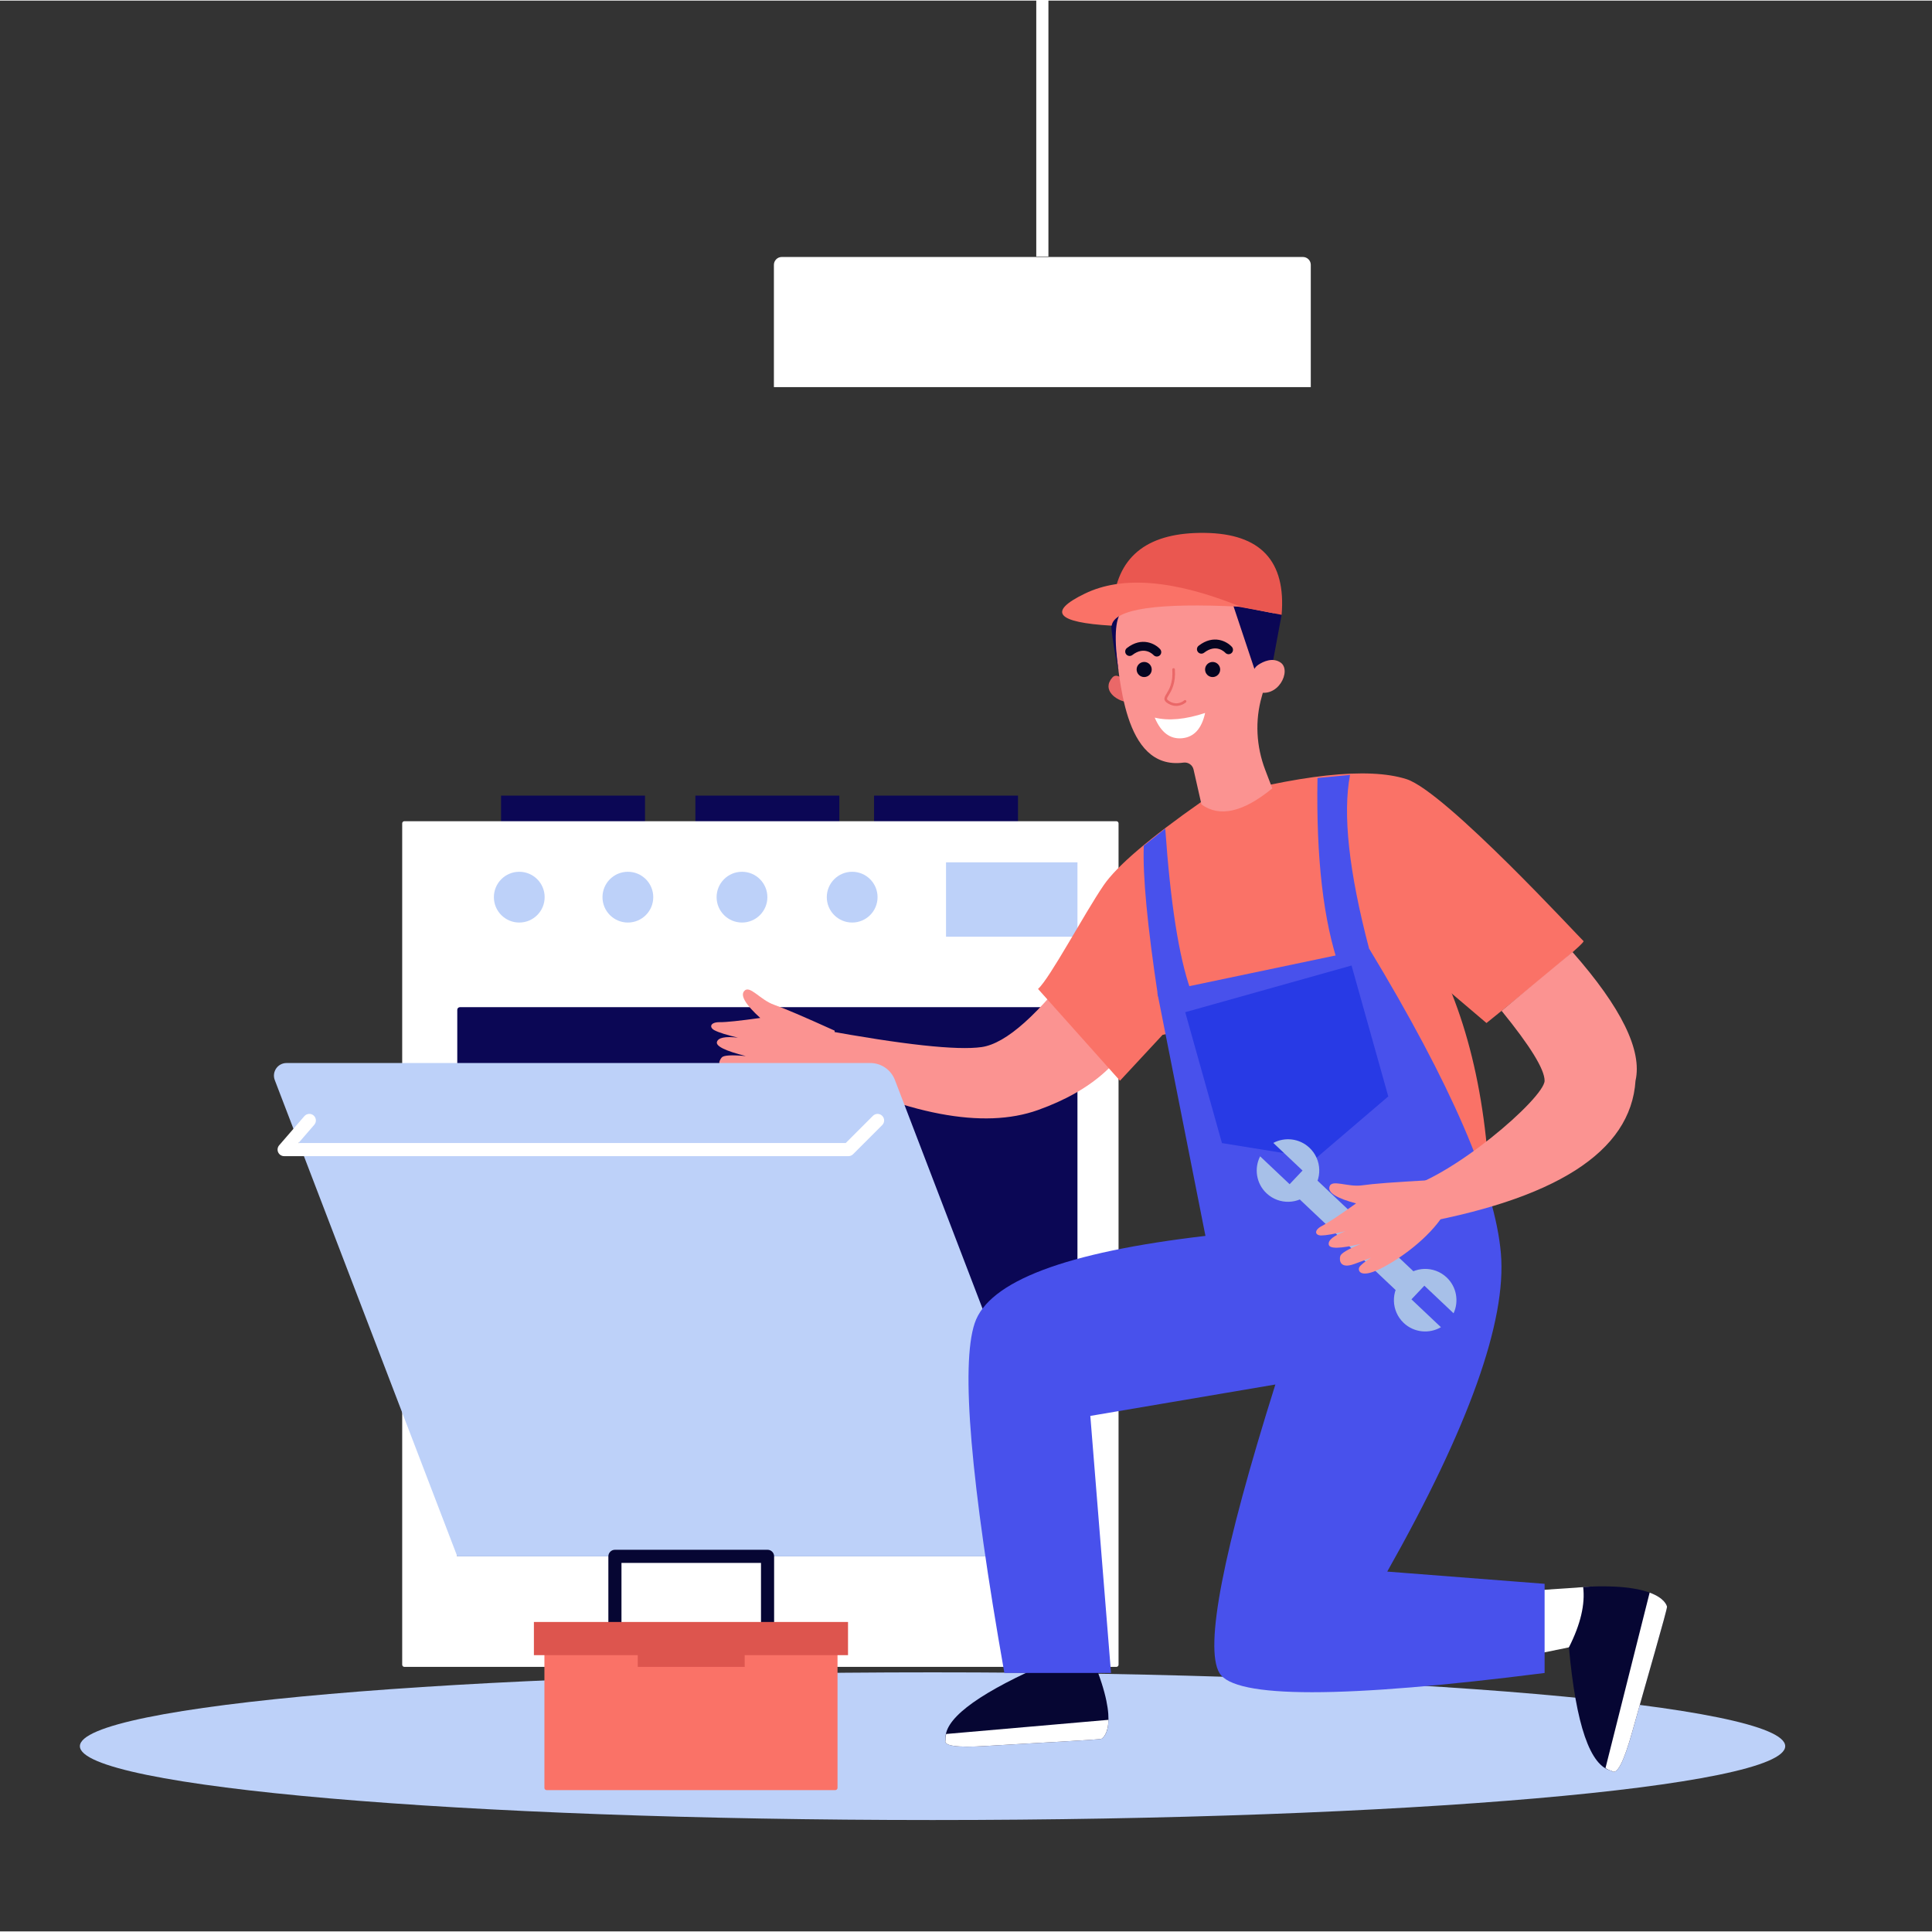 <svg version="1.2" baseProfile="tiny-ps" xmlns="http://www.w3.org/2000/svg" viewBox="0 0 1596 1595" width="400" height="400">
	<rect x="0" y="0" width="1596" height="1595" fill="#333333" stroke="none"/>
	<title>1516-ai</title>
	<style>
		tspan { white-space:pre }
		.s0 { display: none;fill: #ffffff } 
		.s1 { display: none;fill: #e7eefd } 
		.s2 { fill: #bdd1f9 } 
		.s3 { fill: #0b0755 } 
		.s4 { fill: #ffffff } 
		.s5 { fill: #fb9391 } 
		.s6 { fill: #060633 } 
		.s7 { fill: #fa7267 } 
		.s8 { fill: #4851ec } 
		.s9 { fill: #283ae5 } 
		.s10 { fill: #a7c0e8 } 
		.s11 { fill: #ea6868 } 
		.s12 { fill: #050521 } 
		.s13 { fill: #ea5750 } 
		.s14 { fill: #dd554e } 
	</style>
	<g id="\321\353\356\351 1">
		<g id="&lt;Group&gt;">
			<path id="&lt;Path&gt;" class="s0" d="m1965.89 1706.74h-3200v-2000h3200v2000z" />
			<g id="&lt;Group&gt;">
				<path id="&lt;Path&gt;" class="s1" d="m-943.95 1524.7c-108.49-137.49-105.71-254.8-149.02-424.5c-63.56-249.09 37.93-521.68 170.2-732.25c74.15-118.04 178.62-221.96 309.6-269.67c120.71-43.96 253.26-37.29 379.94-58.66c193.68-32.67 369.78-130.08 557.41-188.15c322.67-99.86 692.9-65.01 943.04 179.79c76.23 74.6 136.08 163.61 209.09 241.09c69.92 74.19 154.92 112.37 233.48 173.66c96.54 75.32 125.88 211.07 127.88 326.74c4.84 279.46 46.33 566.03-162.38 751.95h-2619.25z" />
				<path id="&lt;Path&gt;" class="s2" d="m770.37 1503c-389.01 0-704.37-27.31-704.37-61c0-33.69 315.36-61 704.37-61c389.01 0 704.37 27.31 704.37 61c0 33.69-315.36 61-704.37 61z" />
				<g id="&lt;Group&gt;">
					<path id="&lt;Path&gt;" class="s3" d="m413.92 656.75h118.9v30.26h-118.9v-30.26z" />
					<path id="&lt;Path&gt;" class="s3" d="m574.46 656.75h118.9v30.26h-118.9v-30.26z" />
					<path id="&lt;Path&gt;" class="s3" d="m722.05 656.75h118.9v30.26h-118.9v-30.26z" />
					<path id="&lt;Path&gt;" class="s4" d="m922.22 1376.49h-588.17c-1 0-1.8-0.81-1.8-1.8v-695c0-1 0.81-1.8 1.8-1.8h588.17c1 0 1.8 0.81 1.8 1.8v695c0 1-0.81 1.8-1.8 1.8z" />
					<path id="&lt;Path&gt;" class="s3" d="m379.92 831.52h506.99c1.75 0 3.16 1.42 3.16 3.16v450.49h-512.32v-451.49c0-1.2 0.97-2.17 2.17-2.17z" />
					<path id="&lt;Path&gt;" class="s5" d="m687.52 882.29c-19.3 11.11-48.19 15.71-67.04 15.24c-18.84-0.47-16.94-7.71-14.24-9.26c1.8-1.03 5.81-1.81 12.03-2.34c-1.41-0.1-6.29-0.69-14.66-1.79c-12.55-1.65-9.77-8.49-7.32-11.15c1.63-1.77 8.23-2.14 19.78-1.1c-16.96-4.29-24.9-8.2-23.81-11.72c1.09-3.52 6.88-4.68 17.37-3.47c-9.46-2.26-15.92-4.29-19.38-6.1c-4.59-2.39-3.65-6.79 4.34-6.7c5.32 0.06 16.46-1.11 33.42-3.49c-11.97-10.91-16.42-18.27-13.37-22.08c4.58-5.71 13.08 7.15 25.01 11.27c7.95 2.75 24.58 9.86 49.86 21.31l-1.99 31.37z" />
					<path id="&lt;Path&gt;" class="s5" d="m942.34 839.92c-11.43 34.9-39.72 60.42-84.85 76.55c-45.13 16.13-108.32 4.09-189.56-36.11l10.11-30.33c68.36 12.52 112.65 17.33 132.88 14.44c20.22-2.89 47.18-26.96 80.88-72.21l50.55 47.66z" />
					<path id="&lt;Path&gt;" class="s2" d="m236.7 877.65h482.26c9 0 17.08 5.55 20.3 13.96l150.81 393.57h-512.32l-150.75-393.42c-2.61-6.8 2.42-14.11 9.7-14.11z" />
					<path id="&lt;Path&gt;" class="s4" d="m229.79 951.41c-0.88-1.93-0.56-4.2 0.83-5.8l20.81-24.07c1.97-2.26 5.38-2.51 7.65-0.56c2.26 1.96 2.51 5.38 0.56 7.65l-13.06 15.11h452.06l22.48-22.48c2.12-2.12 5.54-2.12 7.66 0c2.12 2.12 2.12 5.54 0 7.66l-24.07 24.07c-1.02 1.02-2.39 1.59-3.83 1.59h-466.15c-2.12 0-4.05-1.24-4.93-3.16z" />
					<path id="&lt;Path&gt;" class="s2" d="m407.99 740.63c0-11.58 9.39-20.97 20.97-20.97c11.58 0 20.97 9.39 20.97 20.97c0 11.58-9.39 20.97-20.97 20.97c-11.58 0-20.97-9.39-20.97-20.97z" />
					<path id="&lt;Path&gt;" class="s2" d="m497.71 740.63c0-11.58 9.39-20.97 20.97-20.97c11.58 0 20.97 9.39 20.97 20.97c0 11.58-9.39 20.97-20.97 20.97c-11.58 0-20.97-9.39-20.97-20.97z" />
					<path id="&lt;Path&gt;" class="s2" d="m591.98 740.63c0-11.58 9.39-20.97 20.97-20.97c11.58 0 20.97 9.39 20.97 20.97c0 11.58-9.39 20.97-20.97 20.97c-11.58 0-20.97-9.39-20.97-20.97z" />
					<path id="&lt;Path&gt;" class="s2" d="m683 740.63c0-11.58 9.39-20.97 20.97-20.97c11.58 0 20.97 9.39 20.97 20.97c0 11.58-9.39 20.97-20.97 20.97c-11.58 0-20.97-9.39-20.97-20.97z" />
					<path id="&lt;Path&gt;" class="s2" d="m781.5 711.86h108.58v61.44h-108.58v-61.44z" />
					<g id="&lt;Group&gt;">
						<path id="&lt;Path&gt;" class="s4" d="m857.54 1376.83l-11.75-72.48h55.24l2.54 76.45c-22.61 4.51-37.95 3.19-46.03-3.98z" />
						<path id="&lt;Path&gt;" class="s6" d="m909.99 1435.86c-1.52 0.88-58.7 3.67-95.49 5.97c-24.52 1.53-35.63-0.13-33.31-4.99c-2.05-16.11 23.4-36.11 76.36-60.01c18.98 2.58 34.29 1.01 45.94-4.71c21.83 53.07 8.02 62.86 6.5 63.74z" />
						<path id="&lt;Path&gt;" class="s4" d="m909.99 1435.86c-1.52 0.88-58.7 3.67-95.49 5.97c-24.53 1.53-35.63-0.13-33.31-4.99c-0.2-1.6-0.03-3.24 0.44-4.93l134.04-11.68c-0.22 11.87-4.84 15.14-5.68 15.63z" />
					</g>
					<g id="&lt;Group&gt;">
						<path id="&lt;Path&gt;" class="s4" d="m1296.06 1360.36l-68.94 14.12l5.92-58.74l82.38-5.65c-2.45 27.64-8.9 44.4-19.36 50.27z" />
						<path id="&lt;Path&gt;" class="s6" d="m1377.09 1326.78c0.37 1.91-17.49 62.95-28.45 102.39c-7.31 26.3-13.09 37.35-17.35 33.15c-17.66-3.7-29.4-37.69-35.23-101.96c9.61-18.98 13.53-35.63 11.76-49.93c63.64-3.62 68.89 14.44 69.26 16.35z" />
						<path id="&lt;Path&gt;" class="s4" d="m1377.09 1326.78c0.37 1.91-17.49 62.95-28.45 102.39c-7.31 26.3-13.09 37.35-17.35 33.15c-1.75-0.37-3.41-1.15-5.01-2.26l36.47-144.93c12.38 4.54 14.13 10.58 14.34 11.64z" />
					</g>
					<path id="&lt;Path&gt;" class="s7" d="m1188.6 795.87c30.33 62.1 44.53 140.34 42.61 234.7l-76.55-89.93c-38.51-64.25-57.77-99.27-57.77-105.05c0-8.67-4.33-73.42 0-80.76c2.89-4.89 10.11-14.08 21.67-27.56l70.05 68.6z" />
					<path id="&lt;Path&gt;" class="s7" d="m1161.88 643.13c32.05 10.2 144.07 132.15 146.24 133.78c1.44 1.08-25.28 23.65-80.16 67.7l-43.33-36.83l-224.23 46.58l-35.2 37.91l-67.7-75.82c9.75-8.67 37.91-61.74 54.16-85.58c10.83-15.89 37.91-39 81.24-69.33c80.88-22.39 137.21-28.52 168.98-18.41z" />
					<path id="&lt;Path&gt;" class="s8" d="m1130.95 783c67.8 112.08 104.11 196.05 108.92 251.9c4.81 55.85-26.48 143.47-93.88 262.86l129.99 10.11v73.66c-166.58 21.18-256.12 21.18-268.64 0c-12.52-21.18 2.89-100.62 46.22-238.31l-152.86 25.94l17.1 212.36h-88.1c-27.92-157.91-36.11-254.2-24.55-288.86c11.55-34.66 75.1-58.73 190.65-72.21l-39.72-200.76l174.88-36.7z" />
					<path id="&lt;Path&gt;" class="s9" d="m979.1 835.66l137.39-38.56l30.35 108.14l-59.77 51.08l-77.62-12.52l-30.35-108.14z" />
					<path id="&lt;Path&gt;" class="s5" d="m1299.02 785.98c40.4 45.88 57.75 81.32 52.06 106.29c-3.85 58.98-66.44 98.81-187.76 119.52l-8.67-28.89c43.33-8.67 121.32-76.55 121.32-90.63c0-9.39-11.84-28.64-35.52-57.75l58.56-48.55z" />
					<g id="&lt;Group&gt;">
						<path id="&lt;Path&gt;" class="s10" d="m1072.53 989.22l14.67-15.52l89.65 84.73l-14.67 15.52l-89.65-84.73z" />
						<path id="&lt;Path&gt;" class="s10" d="m1040.98 954.73l24.36 23.02l10.67-11.29l-24.14-22.81c9.53-5.06 21.6-3.8 29.87 4.02c10.37 9.8 10.83 26.16 1.03 36.53c-9.8 10.37-26.16 10.83-36.53 1.03c-8.53-8.07-10.34-20.56-5.26-30.51z" />
						<path id="&lt;Path&gt;" class="s10" d="m1159.58 1092.35c-10.37-9.8-10.83-26.16-1.03-36.53c9.8-10.37 26.16-10.83 36.53-1.03c8.27 7.82 10.22 19.8 5.7 29.6l-24.13-22.81l-10.67 11.29l24.36 23.02c-9.65 5.63-22.23 4.53-30.76-3.53z" />
					</g>
					<g id="&lt;Group&gt;">
						<g id="&lt;Group&gt;">
							<path id="&lt;Path&gt;" class="s11" d="m930.31 579.31c-7.65-0.96-20.55-9.56-11.47-20.07c2.37-2.75 5.88-1.79 10.51 2.87l0.96 17.2z" />
							<path id="&lt;Path&gt;" class="s5" d="m921.02 532.85l0.07 0c-0.2-0.84-0.4-1.68-0.57-2.53c-7.55-37.76 18.23-74.46 57.04-79.6c32.33-4.29 63.52 15.88 72.85 47.14c3.46 11.6 3.64 23.25 1.19 34.08c-3.01 16.59-5.74 30.81-9.23 42.88c-5.77 19.95-4.59 41.28 2.82 60.68l5.83 15.26c-24.05 19.72-43.55 24.14-58.5 13.27l-6.54-28.85c-0.85-3.77-4.45-6.21-8.28-5.7c-0.02 0-0.05 0.01-0.07 0.01c-50.73 6.75-52.1-74.07-56.61-96.63z" />
							<path id="&lt;Path&gt;" class="s12" d="m995.62 553.8c-0.68-3.38 1.52-6.66 4.89-7.34c3.38-0.68 6.66 1.51 7.34 4.89c0.68 3.38-1.51 6.66-4.89 7.34c-3.38 0.68-6.66-1.51-7.34-4.89z" />
							<path id="&lt;Path&gt;" class="s12" d="m939.08 553.79c-0.68-3.38 1.51-6.66 4.89-7.34c3.38-0.68 6.66 1.51 7.34 4.89c0.68 3.38-1.51 6.66-4.89 7.34c-3.38 0.68-6.66-1.51-7.34-4.89z" />
							<path id="&lt;Path&gt;" class="s12" d="m1012.2 538.75c-0.3-0.33-7.4-7.93-17.51-0.05c-1.59 1.24-3.89 0.95-5.13-0.64c-1.24-1.59-0.95-3.89 0.64-5.13c12.32-9.58 23.32-3.6 27.41 0.9c1.36 1.49 1.25 3.81-0.24 5.16c-0.51 0.46-1.11 0.75-1.74 0.88c-1.22 0.24-2.53-0.14-3.43-1.12z" />
							<path id="&lt;Path&gt;" class="s12" d="m952.93 540.66c-0.3-0.33-7.39-7.92-17.51-0.05c-1.59 1.24-3.89 0.95-5.13-0.64c-1.24-1.59-0.95-3.89 0.64-5.13c12.32-9.58 23.32-3.6 27.41 0.9c1.36 1.49 1.25 3.81-0.24 5.16c-0.51 0.46-1.11 0.75-1.74 0.88c-1.22 0.24-2.53-0.14-3.43-1.12z" />
							<path id="&lt;Path&gt;" class="s3" d="m1058.72 507.38l-8.93 48.03l-12.43 0l-18.64-55.91l40 7.89z" />
							<path id="&lt;Path&gt;" class="s5" d="m1035.23 554.36c0.64-2.34 2.16-4.33 4.19-5.66c4.17-2.74 11.77-6.34 18.37-1.94c9.69 6.46-2.27 31.1-20.45 23.68c-3.67-2.45-4.37-7.81-2.12-16.08z" />
							<path id="&lt;Path&gt;" class="s11" d="m964.87 580.63c-1.71-1.02-2.6-1.99-2.88-3.13c-0.39-1.61 0.54-3.12 1.71-5.04c2.18-3.55 5.47-8.91 4.7-19.85c-0.04-0.6 0.41-1.12 1.01-1.16c0.6-0.04 1.12 0.41 1.16 1.01c0.81 11.63-2.84 17.58-5.02 21.14c-0.95 1.55-1.63 2.66-1.45 3.39c0.12 0.51 0.76 1.12 1.88 1.79c6.89 4.14 12.02-0.48 12.24-0.68c0.44-0.41 1.12-0.38 1.53 0.05c0.41 0.44 0.39 1.12-0.05 1.53c-0.05 0.05-4.64 4.26-11.09 2.57c-1.19-0.31-2.44-0.83-3.74-1.61z" />
							<path id="&lt;Path&gt;" class="s4" d="m976.48 609.35c-9.87 0.92-17.39-4.76-22.57-17.03c11.52 2.8 25.39 1.52 41.62-3.86c-2.83 13.01-9.18 19.97-19.05 20.89z" />
							<path id="&lt;Path&gt;" class="s3" d="m926.48 505.22c-5.41 5.68-6.23 21.97-2.45 48.87c-6.05-29.46-7.76-46.15-5.11-50.07c2.64-3.92 5.17-3.52 7.57 1.2z" />
						</g>
						<path id="&lt;Path&gt;" class="s13" d="m919.77 496.26c4.25-38.27 29.4-57.12 75.46-56.55c46.05 0.57 67.22 23.12 63.5 67.66c-32.44-6.28-51.92-9.65-58.45-10.11c-6.53-0.45-33.37-0.79-80.5-1.01z" />
						<path id="&lt;Path&gt;" class="s7" d="m918.32 516.36c-45.72-2.65-53.11-11.48-22.16-26.48c30.95-15.01 73.87-11.4 128.78 10.83c-68.93-3.46-104.47 1.75-106.61 15.65z" />
					</g>
					<path id="&lt;Path&gt;" class="s5" d="m1192.38 1003.23c-11.98 18.77-35.48 36.2-52.41 44.5c-16.93 8.29-18.59 0.99-16.91-1.62c1.12-1.74 4.32-4.29 9.58-7.64c-1.29 0.57-5.9 2.3-13.83 5.19c-11.89 4.34-12.59-3.01-11.64-6.5c0.63-2.33 6.31-5.7 17.03-10.12c-17.03 4.03-25.87 4.23-26.54 0.61c-0.67-3.63 3.93-7.33 13.8-11.1c-9.43 2.37-16.1 3.55-20 3.55c-5.17 0-6.37-4.34 0.75-7.95c4.75-2.41 14.09-8.59 28.02-18.54c-15.65-4.15-23.01-8.61-22.06-13.4c1.42-7.18 14.9 0.3 27.39-1.56c8.33-1.24 26.35-2.62 54.07-4.14l12.74 28.73z" />
					<path id="&lt;Path&gt;" class="s8" d="m956.64 822.61c-8.81-58.2-12.74-99.68-11.77-124.45l17.73-14.18c4.29 61.49 11.26 105.89 20.91 133.19l-26.86 5.44z" />
					<path id="&lt;Path&gt;" class="s8" d="m1106.63 799.12c-13.36-38.27-19.45-90.58-18.26-156.93l26.88-2.56c-6.17 32.32-0.94 80.12 15.7 143.38l-24.31 16.11z" />
					<g id="&lt;Group&gt;">
						<path id="&lt;Path&gt;" class="s6" d="m502.56 1357.05v-71.88c0-2.99 2.42-5.42 5.42-5.42h126.09c2.99 0 5.42 2.42 5.42 5.42v67.92c0 2.99-2.42 5.42-5.42 5.42c-2.99 0-5.42-2.42-5.42-5.42v-62.5h-115.26v66.46c0 3-2.42 5.42-5.42 5.42c-2.99 0-5.42-2.42-5.42-5.42z" />
						<path id="&lt;Path&gt;" class="s7" d="m449.73 1344.87h242.13v131.59c0 1-0.81 1.81-1.81 1.81h-238.51c-1 0-1.81-0.81-1.81-1.81v-131.59z" />
						<path id="&lt;Path&gt;" class="s14" d="m441.05 1339.39h259.49v27.41h-259.49v-27.41z" />
						<path id="&lt;Path&gt;" class="s14" d="m526.86 1359.49h88.32v17h-88.32v-17z" />
					</g>
				</g>
			</g>
			<path id="&lt;Path&gt;" class="s4" d="m1082.82 218.29v100.99h-443.51v-100.99c0-3.59 2.91-6.5 6.5-6.5h430.51c3.59 0 6.5 2.91 6.5 6.5z" />
			<path id="&lt;Path&gt;" class="s4" d="m866.09 211.39h-10.04v-273.63h10.04v273.63z" />
		</g>
	</g>
</svg>